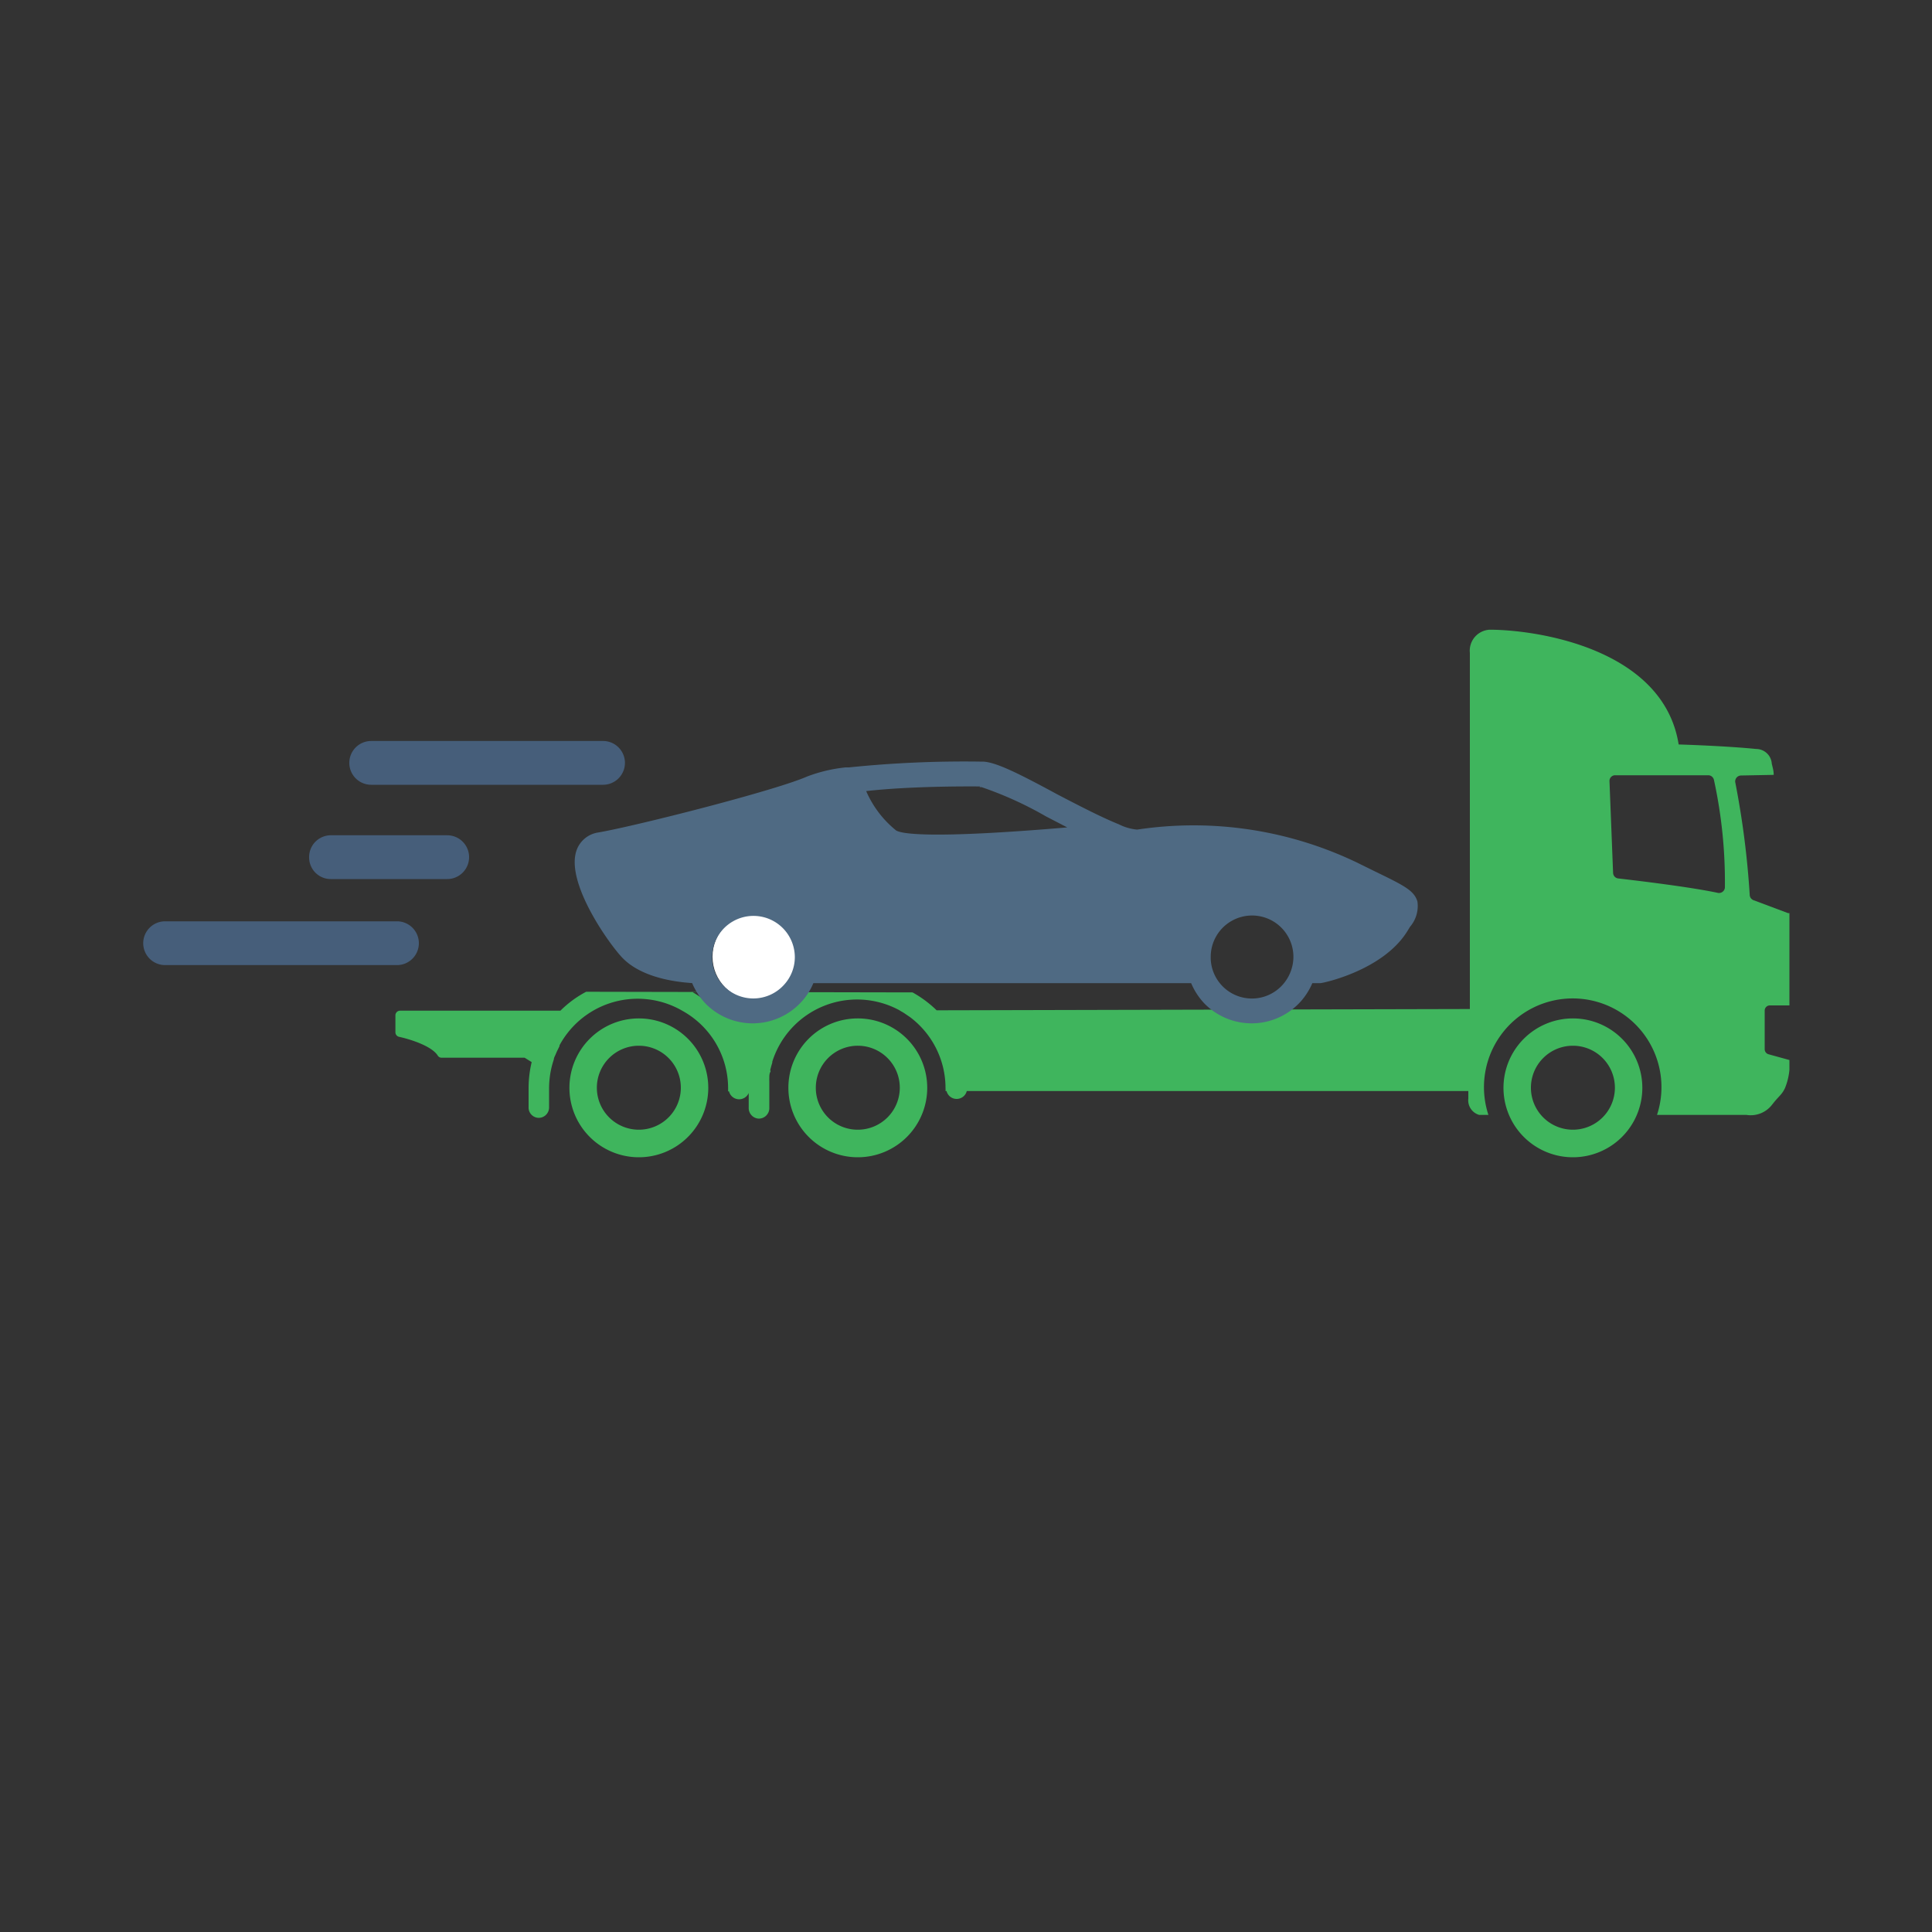 <svg id="Layer_1" data-name="Layer 1" xmlns="http://www.w3.org/2000/svg" viewBox="0 0 150 150"><rect x="0" y="0" width="150" height="150" fill="#333333" stroke="none"/><defs><style>.cls-1{fill:#465e7a;fill-rule:evenodd;}.cls-2{fill:#3fb55d;}.cls-3{fill:#fff;}.cls-4{fill:#4f6a83;}</style></defs><path id="Rectangle-7-Copy" class="cls-1" d="M28.82,57.53l18,0a1.7,1.7,0,0,1,1.7,1.7h0a1.7,1.7,0,0,1-1.7,1.7l-18,0a1.7,1.7,0,0,1-1.7-1.7h0A1.7,1.7,0,0,1,28.82,57.53Z"/><path id="Rectangle-7-Copy-2" data-name="Rectangle-7-Copy" class="cls-1" d="M12.82,71.53l18,0a1.7,1.7,0,0,1,1.7,1.7h0a1.7,1.7,0,0,1-1.7,1.7l-18,0a1.7,1.7,0,0,1-1.7-1.7h0A1.7,1.7,0,0,1,12.82,71.53Z"/><path id="Rectangle-7-Copy-2-2" data-name="Rectangle-7-Copy-2" class="cls-1" d="M25.72,64.85h9a1.7,1.7,0,0,1,1.7,1.7h0a1.7,1.7,0,0,1-1.7,1.7l-9,0A1.68,1.68,0,0,1,24,66.54h0A1.69,1.69,0,0,1,25.72,64.85Z"/><path class="cls-2" d="M45.51,77a8.31,8.31,0,0,0-2,1.47l-12.45,0a.36.36,0,0,0-.36.35l0,1.33a.36.36,0,0,0,.29.35c.66.14,2.5.66,3,1.46a.34.34,0,0,0,.29.16h6.45l.55.34a8.67,8.67,0,0,0-.24,2c0,.91,0,1.47,0,1.48a.8.8,0,0,0,.77.85h0a.81.81,0,0,0,.82-.77s0-.6,0-1.56a7.61,7.61,0,0,1,.09-1.08h0a7.18,7.18,0,0,1,.28-1.13c0-.13.09-.26.14-.39l.09-.21.21-.43,0-.06a6.16,6.16,0,0,1,.33-.55h0A6.9,6.9,0,0,1,53,78.49h0a6.86,6.86,0,0,1,3.53,6c0,.08,0,.16,0,.24h.07a.81.81,0,0,0,1.53.13c0,.71,0,1.13,0,1.14a.82.82,0,0,0,.78.85h0a.82.82,0,0,0,.82-.77s0-.52,0-1.35h0c0-.08,0-.16,0-.24s0-.18,0-.27,0-.18,0-.27a2.46,2.46,0,0,1,0-.28c0-.15,0-.29.07-.43s0-.09,0-.14.1-.4.16-.6c0,0,0,0,0-.07a6.9,6.9,0,0,1,9.86-4h0l.16.1a2.61,2.61,0,0,1,.28.17l.28.19.13.09a6.89,6.89,0,0,1,2.74,5.49,1.94,1.94,0,0,1,0,.24h.08a.81.81,0,0,0,1.57,0H114v.58a1.18,1.18,0,0,0,.84,1.27h.72a6.89,6.89,0,1,1,13.09,0h6.94a2.09,2.09,0,0,0,2-.8c.57-.73.73-.73,1-1.29a5,5,0,0,0,.34-1.4V82.3l-1.63-.45a.41.41,0,0,1-.29-.39v-3a.4.4,0,0,1,.39-.4h1.53V71.79c0-.29,0-.59,0-.9a.25.25,0,0,1-.12,0l-2.67-1a.46.46,0,0,1-.29-.37,67.37,67.37,0,0,0-1.13-8.81.47.47,0,0,1,.11-.34.46.46,0,0,1,.33-.16l2.55-.05c0-.34-.1-.64-.15-.87a1.22,1.22,0,0,0-1.23-1.14c-.63-.07-2.84-.25-6-.35-1.17-7.38-10.86-8.9-14.66-8.91a1.63,1.63,0,0,0-1.55,1.8s0,4.74,0,8.71V78.34l-41.4.1a8.74,8.74,0,0,0-1.87-1.39m54.11-16.39a.44.44,0,0,1,.44-.47h7.23a.46.46,0,0,1,.44.36,37.17,37.17,0,0,1,.85,8.36.44.44,0,0,1-.17.32.42.42,0,0,1-.28.1h-.06c-2.5-.54-7.73-1.12-7.79-1.13a.45.45,0,0,1-.38-.43ZM53.72,77h8.77a8.61,8.61,0,0,0-1.9,1.43h-5A8.77,8.77,0,0,0,53.72,77Zm-9.51,7.45a5.39,5.39,0,1,0,5.39-5.38A5.39,5.39,0,0,0,44.21,84.49Zm2.13,0a3.26,3.26,0,1,1,3.26,3.26A3.26,3.26,0,0,1,46.34,84.49Zm14.87,0a5.39,5.39,0,1,0,5.38-5.38A5.38,5.38,0,0,0,61.21,84.49Zm2.13,0a3.26,3.26,0,1,1,3.25,3.26A3.25,3.25,0,0,1,63.34,84.49Zm53.39,0a5.39,5.39,0,1,0,5.39-5.38A5.39,5.39,0,0,0,116.73,84.49Zm2.13,0a3.26,3.26,0,1,1,3.26,3.26A3.26,3.26,0,0,1,118.86,84.49Z"/><circle class="cls-3" cx="58.7" cy="74.28" r="3.38"/><path class="cls-4" d="M110.05,70c-.25-.85-1-1.23-3.27-2.33l-1.38-.68a29.31,29.31,0,0,0-17.11-2.58A3.91,3.91,0,0,1,86.87,64l0,0c-1.32-.53-3.06-1.43-4.75-2.31C79,60,77.24,59.13,76.25,59.13h-.2a87.27,87.27,0,0,0-10.13.45h-.1l-.16,0h0a11.73,11.73,0,0,0-3,.71c-2.53,1.11-13.3,3.84-16.19,4.34a2.11,2.11,0,0,0-1.72,1.43c-.83,2.51,2.55,7.23,3.54,8.27,1.71,1.82,5,1.95,5.45,2h0a5.28,5.28,0,0,0,1,1.55h0a5.13,5.13,0,0,0,7.53-.15,4.87,4.87,0,0,0,.88-1.4H92.48a5.24,5.24,0,0,0,1,1.55h0a5.13,5.13,0,0,0,7.53-.15,5.24,5.24,0,0,0,.88-1.4h.63c.2,0,4.92-1,6.78-4.09l.17-.28A2.48,2.48,0,0,0,110.05,70Zm-34-8.89h.15a28.18,28.18,0,0,1,5,2.27l1.66.86c-10.7.91-12.86.49-13.28.24a8,8,0,0,1-2.33-3.06C70.54,61.05,74.63,61.05,76.09,61.06ZM60.88,76.45a3.21,3.21,0,0,1-4.7.09,3.25,3.25,0,0,1-.89-2.06v-.16a3.21,3.21,0,1,1,6.42,0A3.17,3.17,0,0,1,60.88,76.45Zm38.71,0a3.2,3.2,0,0,1-5.59-2v-.16a3.21,3.21,0,1,1,6.42,0A3.27,3.27,0,0,1,99.59,76.45Z"/></svg>